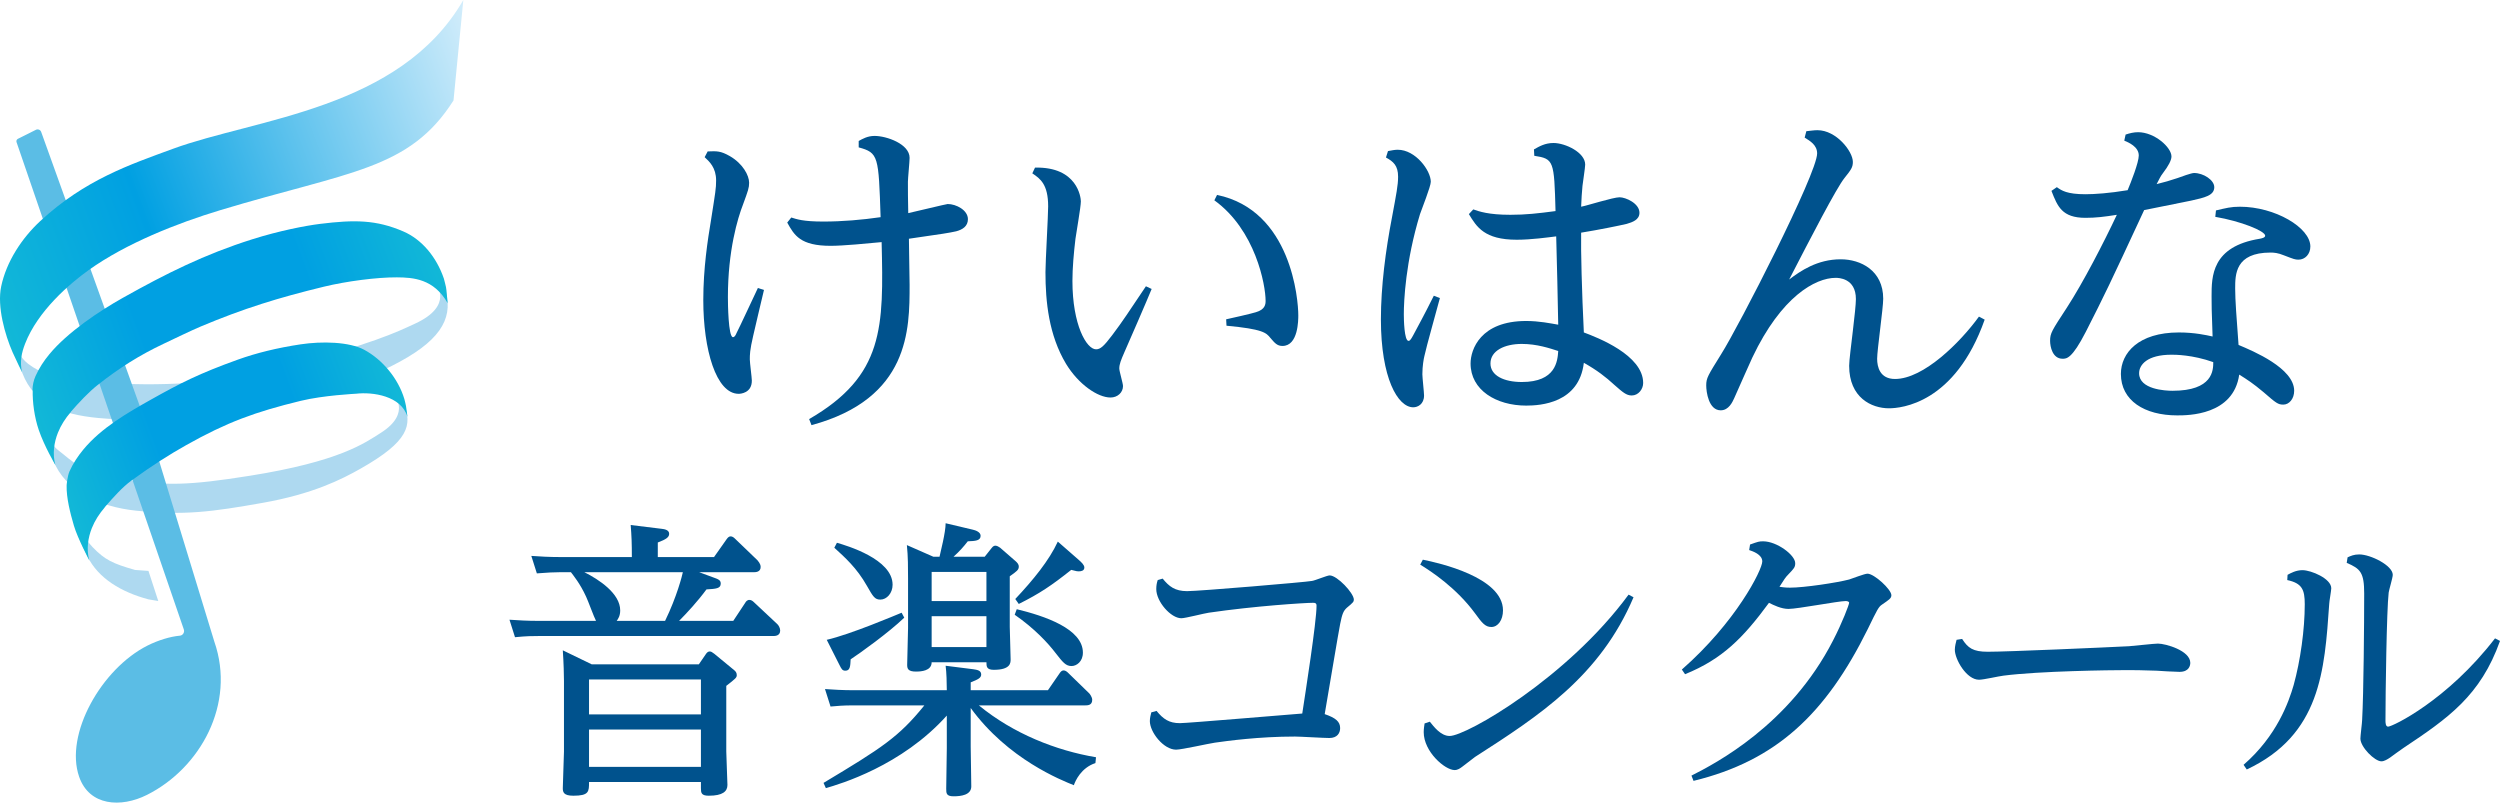 <?xml version="1.0" encoding="UTF-8"?>
<svg id="_レイヤー_2" data-name="レイヤー 2" xmlns="http://www.w3.org/2000/svg" xmlns:xlink="http://www.w3.org/1999/xlink" viewBox="0 0 1793.428 575.776">
  <defs>
    <style>
      .cls-1 {
        fill: none;
      }

      .cls-2 {
        fill: #00528d;
      }

      .cls-3 {
        fill: #aed9f0;
      }

      .cls-4 {
        fill: #5bbde5;
      }

      .cls-5 {
        fill: url(#_新規グラデーションスウォッチ_3);
      }

      .cls-6 {
        fill: url(#_新規グラデーションスウォッチ_3-2);
      }

      .cls-7 {
        fill: url(#_名称未設定グラデーション_246);
      }
    </style>
    <linearGradient id="_名称未設定グラデーション_246" data-name="名称未設定グラデーション 246" x1="618.152" y1="-817.584" x2="1027.067" y2="-817.584" gradientTransform="translate(-270.728 1201.156) rotate(-19.732) scale(.957 1.045) skewX(.62)" gradientUnits="userSpaceOnUse">
      <stop offset="0" stop-color="#12b8d7"/>
      <stop offset=".312" stop-color="#00a0e2"/>
      <stop offset="1" stop-color="#d3edfb"/>
    </linearGradient>
    <linearGradient id="_新規グラデーションスウォッチ_3" data-name="新規グラデーションスウォッチ 3" x1="616.505" y1="-731.065" x2="940.911" y2="-731.065" gradientTransform="translate(-270.728 1201.156) rotate(-19.732) scale(.957 1.045) skewX(.62)" gradientUnits="userSpaceOnUse">
      <stop offset="0" stop-color="#12b8d7"/>
      <stop offset=".3" stop-color="#00a0e2"/>
      <stop offset=".701" stop-color="#00a0e2"/>
      <stop offset="1" stop-color="#12b8d7"/>
    </linearGradient>
    <linearGradient id="_新規グラデーションスウォッチ_3-2" data-name="新規グラデーションスウォッチ 3" x1="616.236" y1="-658.997" x2="881.868" y2="-658.997" xlink:href="#_新規グラデーションスウォッチ_3"/>
  </defs>
  <g id="_レイヤー_1-2" data-name="レイヤー 1">
    <g>
      <path class="cls-2" d="M507.66,108.63c6.528-.241,9.19-.481,15.959,3.392,9.19,5.317,13.785,13.778,13.785,19.102,0,3.625-.722,5.558-4.347,15.477-3.873,9.912-10.882,33.128-10.882,66.504,0,4.354.241,28.774,3.625,28.774,1.211,0,1.933-1.451,2.662-3.144,1.692-3.144,12.815-27.082,15.229-32.158l4.354,1.451c-1.211,5.317-6.769,28.292-7.739,32.887-2.414,10.401-2.414,13.545-2.414,16.929,0,2.414,1.451,13.056,1.451,15.237,0,8.942-8.227,9.431-9.438,9.431-16.199,0-25.389-31.684-25.389-67.234,0-22.727,3.144-43.048,5.565-57.555,3.144-20.072,3.625-22.486,3.625-28.292,0-9.19-4.836-13.545-8.22-16.688l2.173-4.114ZM580.451,300.645c53.93-31.195,53.449-66.015,51.997-126.962-10.16.97-27.57,2.662-36.52,2.662-21.765,0-26.119-7.498-31.195-16.688l2.903-3.625c3.866,1.211,8.461,2.903,22.975,2.903,13.537,0,27.811-1.211,41.107-3.144-1.451-43.77-1.451-46.191-15.718-50.064v-4.595c2.662-1.444,6.287-3.625,11.364-3.625,8.709,0,25.156,5.806,25.156,15.718,0,2.662-1.211,14.755-1.211,17.169,0,7.017,0,11.612.241,22.494,4.595-.97,27.33-6.528,28.292-6.528,6.047,0,14.515,4.354,14.515,10.882,0,5.076-3.873,7.498-8.468,8.701-5.558,1.211-8.701,1.692-33.858,5.325,0,5.076.489,28.533.489,33.128,0,31.925,0,81.5-70.377,100.603l-1.692-4.354Z"/>
      <path class="cls-2" d="M742.489,120.241c30.466-.729,32.887,21.524,32.887,24.179,0,4.114-3.384,22.975-3.866,26.848-1.211,10.153-2.181,21.035-2.181,30.225,0,31.684,10.16,49.094,16.929,49.094,3.144,0,5.565-2.173,11.612-10.16,7.49-9.912,11.845-16.681,24.179-35.061l4.114,1.933c-2.903,7.257-16.688,38.934-19.591,45.462-2.414,5.565-3.625,8.468-3.625,11.612,0,1.933,2.662,10.642,2.662,12.574,0,4.595-3.873,8.22-8.949,8.22-9.19,0-22.975-9.431-31.925-24.179-12.334-20.561-14.748-44.499-14.748-65.782,0-7.498,1.933-40.385,1.933-47.154,0-15.718-5.565-19.832-11.364-23.697l1.933-4.114ZM879.604,229.064c3.392-.722,18.38-4.114,21.283-5.076,6.776-1.933,7.017-5.806,7.017-8.22,0-11.371-7.257-50.786-36.761-72.07l1.933-3.866c53.449,11.123,58.284,75.446,58.284,86.329,0,3.384,0,22.013-11.364,22.013-3.873,0-5.565-2.181-8.709-5.806-2.903-3.632-5.325-6.287-31.436-8.709l-.248-4.595Z"/>
      <path class="cls-2" d="M995.699,108.389c2.662-.481,4.595-.963,7.009-.963,12.823,0,23.705,14.988,23.705,22.968,0,3.392-6.528,19.591-7.739,23.216-10.401,34.098-11.612,62.398-11.612,71.829,0,3.384.241,19.102,3.384,19.102,1.211,0,2.181-1.933,3.392-4.114,5.076-9.671,6.287-11.364,14.748-28.292l4.354,1.692c-1.692,6.535-9.912,35.55-11.123,41.596-.489,1.933-1.451,7.257-1.451,13.063,0,2.414,1.211,13.056,1.211,15.229,0,6.295-4.595,8.468-7.739,8.468-11.13,0-23.216-21.043-23.216-63.12,0-23.457,3.384-49.576,7.979-73.273,3.144-16.929,4.354-22.975,4.354-29.022,0-7.979-3.392-10.882-8.709-13.785l1.451-4.595ZM1100.415,107.178c3.866-2.173,7.979-4.595,14.026-4.595,8.461,0,22.727,6.776,22.727,15.477,0,2.181-1.692,12.823-1.933,15.237-.481,5.084-.722,8.949-.97,14.996,4.114-.729,22.975-6.769,27.57-6.769,4.354,0,14.267,4.347,14.267,11.123,0,5.076-5.076,6.769-9.183,7.979-5.084,1.211-20.561,4.354-32.654,6.287-.241,13.056.489,41.837,1.94,71.581,9.671,3.632,42.559,16.207,42.559,36.279,0,4.354-3.384,8.942-8.22,8.942-3.873,0-6.528-2.414-12.334-7.49-6.287-5.806-12.574-10.642-22.005-15.966-3.392,29.022-31.195,30.714-41.356,30.714-21.524,0-39.904-11.123-39.904-30.225,0-9.92,7.017-30.473,39.904-30.473,9.19,0,17.41,1.692,22.975,2.662,0-6.287-1.211-54.9-1.451-63.361-5.806.722-17.899,2.414-28.292,2.414-23.216,0-28.781-9.19-34.346-18.38l3.144-3.384c4.114,1.451,10.882,3.873,26.608,3.873,11.123,0,19.584-.97,32.406-2.662-.97-36.272-1.211-37.482-15.237-39.663l-.241-4.595ZM1091.707,246.722c-12.334,0-22.494,4.836-22.494,14.026,0,8.701,9.679,13.296,22.494,13.296,24.427,0,25.63-14.988,26.119-22.246-6.047-1.933-15.237-5.076-26.119-5.076Z"/>
      <path class="cls-2" d="M1295.822,94.122c2.662-.241,5.317-.722,7.979-.722,13.545,0,25.389,15.229,25.389,22.727,0,3.873-1.203,5.565-6.039,11.612-5.806,7.25-24.186,42.8-39.663,72.792,7.979-6.047,20.072-14.515,37.001-14.515,14.267,0,30.473,7.979,30.473,28.3,0,6.769-4.354,36.753-4.354,43.04,0,5.806,1.933,14.515,12.815,14.515,20.554,0,46.913-26.36,60.217-44.74l4.114,2.173c-21.283,60.217-59.976,63.601-68.685,63.601-12.334,0-28.533-7.49-28.533-30.466,0-3.873,1.451-14.755,2.655-25.156,1.211-9.912,2.181-19.343,2.181-22.727,0-15.237-12.815-15.237-14.507-15.237-14.515,0-38.941,13.304-59.736,57.074-1.211,2.414-8.709,19.584-13.056,29.262-1.211,2.655-3.873,8.701-9.679,8.701-8.701,0-10.393-13.296-10.393-17.891,0-5.325,1.203-7.017,10.634-22.253,12.582-19.824,68.926-129.617,68.926-144.132,0-6.047-5.076-8.949-8.949-11.364l1.211-4.595Z"/>
      <path class="cls-2" d="M1475.526,134.267c3.384,2.414,7.25,5.076,20.554,5.076,6.528,0,17.169-.722,30.225-2.903,2.422-5.798,7.987-19.832,7.987-24.908,0-6.287-7.498-9.431-10.401-10.642l.963-4.347c2.903-.97,5.806-1.7,8.949-1.7,11.852,0,23.945,10.882,23.945,17.418,0,2.655-2.181,6.769-6.047,11.845-1.933,2.422-2.903,4.836-4.595,7.979,5.076-1.203,9.912-2.655,14.996-4.347,2.655-.97,9.912-3.632,11.845-3.632,6.776,0,14.515,5.084,14.515,10.16,0,6.047-7.017,7.498-16.688,9.671-8.227,1.692-26.36,5.325-33.617,6.776-25.149,54.171-28.052,60.21-41.837,87.299-9.912,19.343-13.785,19.343-16.688,19.343-7.25,0-8.949-8.701-8.949-12.815,0-5.558,1.211-7.257,12.093-23.938,11.612-17.899,26.36-46.432,35.79-66.504-9.19,1.451-14.988,2.173-22.486,2.173-16.929,0-20.072-8.22-24.427-19.343l3.873-2.662ZM1589.666,150.955c7.257-1.692,10.642-2.662,17.169-2.662,25.156,0,50.546,14.996,50.546,28.533,0,5.565-3.866,9.438-8.461,9.438-2.422,0-3.144-.248-10.642-3.151-4.114-1.692-7.017-1.933-9.431-1.933-25.397,0-25.397,15.718-25.397,25.878,0,7.979.97,21.043,2.422,40.385,10.393,4.354,39.904,16.688,39.904,32.887,0,5.806-3.632,9.92-7.739,9.92-3.873,0-5.084-.97-14.274-8.949-7.498-6.287-11.604-8.949-17.41-12.574-4.114,29.262-36.761,29.262-44.499,29.262-23.457,0-40.385-10.642-40.385-29.751,0-14.988,12.574-29.744,41.596-29.744,11.364,0,19.832,1.933,24.186,2.903-.729-20.072-.729-22.246-.729-28.774,0-14.274,0-35.798,34.587-41.356,1.203-.241,3.866-.729,3.866-2.181,0-3.384-17.41-10.393-35.79-13.537l.481-4.595ZM1557.748,254.461c-17.418,0-23.216,7.25-23.216,13.296,0,11.612,18.862,12.574,23.938,12.574,29.022,0,29.262-14.748,29.262-20.554-14.996-5.317-27.33-5.317-29.984-5.317Z"/>
      <path class="cls-2" d="M512.232,399.608l8.987-12.747c1.045-1.467,1.88-2.091,2.925-2.091,1.256,0,2.301.835,3.136,1.67l16.094,15.47c.211.421,2.301,2.301,2.301,4.813,0,3.76-3.76,3.76-5.016,3.76h-39.092l9.619,3.55c4.174,1.467,5.851,2.091,5.851,4.603,0,3.557-3.347,3.76-10.243,4.181-6.272,8.573-14.424,17.35-19.651,22.577h38.881l8.573-12.958c.414-.842,1.459-2.091,2.925-2.091,1.256,0,2.301.624,3.347,1.67l16.515,15.47c1.248,1.045,2.294,3.136,2.294,4.806,0,3.971-3.76,3.971-5.227,3.971h-168.491c-4.181,0-7.942,0-16.515.842l-3.971-12.544c6.062.414,12.755.835,21.118.835h40.972c-1.467-2.715-5.859-14.846-7.107-17.35-4.392-9.619-9.198-15.259-10.875-17.561h-8.152c-4.181,0-7.942.211-16.305.835l-3.971-12.544c6.062.421,12.544.835,21.11.835h51.012c0-9.822-.211-15.259-.835-22.99l22.156,2.715c2.091.211,5.437.835,5.437,3.557,0,2.504-2.091,3.971-8.152,6.272v10.446h40.348ZM501.358,476.543l5.016-7.318c.835-1.256,1.677-1.88,2.722-1.88s1.67.414,3.339,1.67l14.214,11.71c1.045.835,1.888,1.88,1.888,3.55,0,1.88-.842,2.512-7.528,7.739v47.034c0,3.76.835,20.697.835,24.043,0,4.595-3.347,7.731-13.379,7.731-5.437,0-5.64-2.091-5.64-5.437v-4.384h-80.274c0,6.896,0,9.822-11.288,9.822-7.107,0-7.528-2.715-7.528-5.437,0-4.181.835-22.366.835-26.126v-50.801c0-3.55-.211-12.958-.835-21.945l20.697,10.032h76.928ZM419.203,410.482c10.454,5.227,25.713,15.259,25.713,27.382,0,3.971-1.467,6.062-2.512,7.528h34.707c8.566-17.561,12.334-32.82,12.747-34.91h-70.656ZM422.55,487.41v25.089h80.274v-25.089h-80.274ZM422.55,523.366v26.758h80.274v-26.758h-80.274Z"/>
      <path class="cls-2" d="M679.211,495.149c0-4.813-.211-12.965-.842-17.561l19.862,2.504c2.715.421,5.648.835,5.648,3.768,0,2.504-2.301,3.55-7.528,5.64v5.648h55.396l8.363-12.131c.835-1.248,1.67-2.091,2.925-2.091s2.512,1.045,3.136,1.677l15.259,14.838c.211.211,2.091,2.512,2.091,4.603,0,3.971-3.347,3.971-5.016,3.971h-76.304c24.667,20.275,55.396,32.406,84.042,37.212l-.421,4.181c-10.243,3.347-14.424,12.747-15.47,15.883-8.776-3.55-47.244-18.598-74.002-55.396v27.593c0,3.978.421,24.043.421,28.646,0,6.272-7.528,7.107-12.755,7.107s-5.227-2.301-5.227-5.437c0-.211.421-25.923.421-29.059v-23.412c-32.406,36.166-76.725,49.124-86.757,52.05l-1.677-3.76c41.814-25.089,53.937-32.82,72.333-55.607h-51.004c-7.528,0-11.71.421-16.305.835l-3.978-12.544c6.069.421,12.544.842,20.907.842h66.482ZM648.685,443.092c-11.078,10.664-31.774,25.502-38.46,29.894-.211,5.016-.421,8.152-3.768,8.152-2.091,0-2.715-1.045-4.181-3.971l-9.198-18.185c16.726-3.768,50.177-17.982,53.727-19.441l1.88,3.55ZM600.396,389.365c7.107,2.091,39.927,11.71,39.927,30.105,0,6.062-4.181,10.664-8.776,10.664-3.971,0-5.227-2.091-9.619-9.829-7.318-12.958-15.883-20.486-23.412-27.382l1.88-3.557ZM668.337,475.076c0,6.272-7.731,6.693-11.288,6.693-5.64,0-6.272-2.091-6.272-4.813,0-3.76.632-22.366.632-26.548v-35.332c0-7.942,0-15.673-.842-24.036l19.027,8.363h4.392c.624-3.136,4.384-17.35,4.384-24.043l19.441,4.603c1.888.414,5.648,1.67,5.648,4.384,0,3.557-3.76,3.768-9.198,3.971-2.925,3.768-5.851,7.114-10.243,11.085h22.366l4.813-6.062c1.248-1.677,2.083-1.888,2.925-1.888,1.045,0,2.504.842,3.339,1.467l11.288,9.822c.842.842,2.091,1.888,2.091,3.768,0,2.301-1.459,3.347-6.475,6.896v36.377c0,3.339.624,19.441.624,23.201,0,2.512,0,7.528-12.123,7.528-5.227,0-5.227-2.512-5.227-5.437h-39.302ZM668.337,410.272v20.907h39.302v-20.907h-39.302ZM668.337,442.046v22.163h39.302v-22.163h-39.302ZM729.381,437.03c19.862,4.806,47.455,14.011,47.455,31.15,0,6.483-4.603,9.619-8.152,9.619-4.181,0-6.272-2.722-11.499-9.408-5.227-6.904-15.056-17.561-29.27-27.39l1.467-3.971ZM773.91,401.698c1.88,1.677,3.971,3.557,3.971,5.437,0,2.301-2.301,2.722-3.768,2.722-1.248,0-1.88,0-5.64-1.045-14.214,11.288-22.577,16.929-37.633,24.457l-2.504-3.557c12.958-13.793,24.246-27.593,30.518-41.183l15.056,13.168Z"/>
      <path class="cls-2" d="M829.675,509.987c4.813,5.859,8.995,8.784,16.726,8.784,5.437,0,79.019-6.272,87.803-6.904,2.301-15.259,10.243-65.639,10.243-77.341,0-1.888-1.045-2.091-2.512-2.091-5.851,0-42.017,2.294-74.837,7.107-3.136.414-16.726,3.971-19.651,3.971-7.528,0-17.974-11.92-17.974-20.907,0-2.715.414-4.595,1.045-6.483l3.55-1.045c4.603,5.648,8.784,8.995,17.561,8.995,8.363,0,85.501-6.483,89.472-7.318,2.091-.211,10.875-3.971,12.755-3.971,5.437,0,17.35,12.747,17.35,17.35,0,1.459-.421,2.091-5.016,5.851-2.512,2.301-3.347,4.392-4.813,11.71-.624,2.504-9.822,57.487-11.078,64.594,7.949,2.715,11.078,5.437,11.078,10.032,0,3.557-2.083,7.107-7.731,7.107-3.971,0-21.11-1.045-24.667-1.045-25.923,0-48.711,3.136-57.487,4.392-4.392.624-23.833,5.016-27.804,5.016-8.987,0-18.816-12.544-18.816-20.486,0-2.504.632-4.392,1.045-6.272l3.76-1.045Z"/>
      <path class="cls-2" d="M1020.705,401.495c11.288,2.294,57.495,12.537,57.495,36.369,0,6.904-3.557,11.92-8.363,11.92-4.392,0-6.693-2.925-11.71-9.829-13.379-18.185-31.15-29.894-39.302-34.91l1.88-3.55ZM1025.729,517.726c2.715,3.339,7.731,10.243,14.214,10.243,11.913,0,84.456-41.604,128.353-101.392l3.557,1.88c-24.043,56.652-67.527,84.877-113.726,114.561-.835.632-6.062,4.603-8.987,6.896-1.677,1.256-3.347,2.512-5.648,2.512-6.896,0-22.156-13.168-22.156-27.179,0-2.504.414-4.595.624-6.265l3.768-1.256Z"/>
      <path class="cls-2" d="M1213.404,556.396c16.936-8.573,70.453-36.166,101.603-97,6.686-12.958,11.499-25.713,11.499-26.961,0-1.045-1.677-1.256-2.512-1.256-5.227,0-34.489,5.64-40.972,5.64-5.227,0-10.664-2.715-14.011-4.384-18.598,25.292-33.444,40.34-60.202,51.215l-2.301-3.347c38.678-33.865,57.698-71.49,57.698-77.56,0-5.016-6.896-7.31-9.408-8.152l.632-3.971c5.851-2.091,6.475-2.301,9.401-2.301,9.829,0,22.998,9.829,22.998,15.68,0,2.925-.835,3.768-5.016,8.152-2.091,2.091-2.925,3.557-6.272,8.784,1.677.211,3.76.624,7.528.624,10.243,0,33.655-3.55,42.439-5.851,2.091-.632,11.078-4.181,13.168-4.181,4.806,0,17.139,11.288,17.139,15.47,0,2.301-1.88,3.347-6.686,6.686-2.512,1.677-3.347,3.347-10.243,17.561-30.105,60.834-65.647,94.496-125.014,108.913l-1.467-3.76Z"/>
      <path class="cls-2" d="M1407.57,458.351c4.181,6.483,7.731,9.198,18.395,9.198,14.424,0,85.08-3.129,101.385-3.971,3.347-.203,17.771-1.88,20.697-1.88,5.437,0,23.208,5.016,23.208,13.8,0,1.88-.835,6.475-7.739,6.475-2.715,0-14.214-.624-16.515-.835-10.032-.414-17.139-.414-22.156-.414-10.032,0-61.669.624-87.592,3.971-3.557.414-14.214,2.925-17.561,2.925-8.987,0-17.35-14.635-17.35-21.531,0-2.512.835-5.437,1.256-7.107l3.971-.632Z"/>
      <path class="cls-2" d="M1641.031,412.363c2.301-1.256,6.062-3.347,10.664-3.347,6.265,0,20.689,6.062,20.689,12.965,0,1.67-1.459,9.611-1.459,11.078-3.347,48.29-6.272,94.075-59.164,118.945l-2.294-3.339c23.825-20.697,32.399-44.95,35.956-57.284,4.806-17.35,7.942-39.716,7.942-57.901,0-10.454-1.88-15.056-12.544-17.357l.211-3.76ZM1684.094,399.818c2.301-1.045,4.603-2.091,8.363-2.091,8.152,0,24.043,7.949,24.043,14.635,0,2.091-2.722,10.875-2.933,12.755-1.459,12.544-2.294,72.536-2.294,91.773,0,1.248,0,4.384,1.88,4.384,3.136,0,42.439-18.809,76.717-63.338l3.557,1.88c-14.011,39.302-37.212,55.396-69.197,76.717-1.67,1.045-8.152,5.859-9.619,6.904-1.88,1.256-4.181,2.715-6.272,2.715-4.806,0-15.049-10.243-15.049-16.305,0-2.091,1.256-11.71,1.256-13.59,1.045-18.816,1.459-68.986,1.459-90.517,0-15.049-2.715-17.771-12.537-21.953l.624-3.971Z"/>
    </g>
    <g>
      <path class="cls-3" d="M42.379,323.471c9.024,6.728,14.642,15.183,46.075,20.274,30.213,4.894,46.859,4.542,90.764-2.446,64.539-10.272,82.507-23.507,94.009-30.813,22.548-14.323,8.901-27.818,8.901-27.818,0,0,6.344,2.54,7.358,6.4,6.615,15.879,3.721,27.59-30.875,47.162-13.493,7.633-34.001,18.08-70.12,24.49-36.435,6.467-56.383,9.185-90.895,5.621-26.646-2.752-50.911-14.349-59.349-36.035-8.438-21.686-7.564-27.962-7.564-27.962,0,0,2.673,14.399,11.697,21.127Z"/>
      <path class="cls-3" d="M106.497,429.966c-19.407-5.187-35.916-14.97-43.702-30.712-10.382-20.989-9.977-27.097-9.977-27.097,0,0,5.534,11.972,13.689,20.413,8.777,9.084,14.312,11.701,30.383,16.294l9.607.68,7.044,21.606-7.044-1.184Z"/>
      <path class="cls-3" d="M20.268,261.051c9.024,6.728,16.274,9.336,47.783,12.717,32.56,3.493,85.2,2.978,129.089-8.528,71.156-18.655,87.931-27.251,100.551-33.043,28.345-13.01,14.984-28.685,14.984-28.685,0,0,6.344,2.54,7.358,6.4,4.837,19.508-4.964,35.459-38.941,52.555-17.169,8.639-42.895,18.367-78.336,27.497-35.441,9.13-95.293,13.417-132.369,9.88-26.604-2.538-45.813-10.271-54.251-31.958-8.438-21.686-7.564-27.962-7.564-27.962,0,0,2.673,14.399,11.697,21.127Z"/>
      <path class="cls-4" d="M112.604,325.639l41.159,134.671c15.546,44.675-10.085,90.783-48.406,109.955-18.557,9.284-41.252,8.03-48.576-13.017-10.613-30.5,16.078-77.645,49.156-94.194,7.59-3.797,16.219-6.425,23.074-7.031,2.173-.192,3.539-2.371,2.863-4.445L11.858,101.971c-.318-.927.099-1.946.975-2.384l12.918-6.463c1.463-.732,3.236-.022,3.79,1.517l83.064,230.997Z"/>
      <path class="cls-1" d="M32.307,309.305c12.848,3.381,28.468-1.318,42.256-3.83.564-1.922,1.062-3.868,1.764-5.74,1.958-5.222,4.72-9.922,7.792-14.409-3.868,1.069-7.729,2.173-11.616,3.137-10.215,2.533-21.364,4.769-32.2,4.409-3.522,5.209-6.317,10.733-7.996,16.432Z"/>
      <path d="M3.056,271.665c-.006-.017-.006-.034-.012-.051-.019-.033-.041-.063-.06-.096.024.049.048.098.073.147Z"/>
      <path class="cls-7" d="M332.382,0c-45.349,78.621-149.183,84.986-208.504,106.815-30.466,11.211-62.885,22.018-94.943,51.722-13.309,12.332-24.339,29.137-28.09,46.948-3.052,14.489,2.732,34.753,8.182,47.206,2.233,5.103,6.767,14.27,6.767,14.27.016.037.035.071.051.107-1.827-7.576-.302-14.158,2.17-20.532,9.108-23.483,31.93-43.032,45.705-52.86,26.631-19,62.848-33.416,94.523-42.974,92.276-27.844,135.396-28.652,167.096-78.655L332.382,0Z"/>
      <path class="cls-5" d="M289.352,166.03c-19.526-8.415-35.032-8.46-59.612-5.437-10.472,1.288-29.249,4.892-48.842,11.083-34.19,10.802-61.665,24.542-92.72,41.949-17.003,9.531-39.817,24.803-52.757,40.473-3.922,4.749-7.343,9.895-9.909,15.631-1.499,3.349-2.123,6.666-2.224,9.976.053.064.121.123.174.187-.214,8.741,1.249,19.445,4.333,28.516,3.979,11.705,11.966,25.237,11.966,25.237-2.31-7.952-.906-16.456,1.792-23.225,2.143-5.376,5.368-10.363,9.281-14.894-.029-.007-.057-.02-.086-.027,5.906-6.82,12.963-14.303,19.169-19.205,15.778-12.462,30.298-21.556,47.464-29.685,6.494-3.075,19.975-9.589,26.628-12.385,30.698-12.904,55.582-20.607,88.269-28.544,16.358-3.972,38.172-6.795,52.429-6.713,11.649.067,26.53,1.006,36.445,18.527-.269-1.244-.816-10.227-1.213-11.553-.471-1.573-.923-4.339-1.507-6.059-5.232-15.39-15.721-28.097-29.08-33.854Z"/>
      <path class="cls-6" d="M261.4,250.984c-10.886-5.882-30.502-6.268-45.812-3.96-16.813,2.535-31.707,6.207-44.932,10.95-27.718,9.942-41.441,16.948-61.949,28.465-16.996,9.544-36.016,20.416-48.956,36.086-3.922,4.749-7.343,9.895-9.909,15.631-1.499,3.349-2.104,10.098-2.05,10.163-.214,8.741,2.537,19.652,5.229,28.796,2.641,8.973,11.071,24.956,11.071,24.956-2.31-7.952-.906-16.456,1.792-23.225,2.143-5.376,5.368-10.363,9.281-14.894-.029-.007-.057-.02-.086-.027,5.906-6.82,12.704-14.48,19.114-19.132,15.392-11.173,27.373-18.727,39.504-25.543,29.058-16.328,49.378-23.773,82.064-31.71,16.358-3.972,39.381-5.061,39.817-5.112,11.496-1.339,32.364,1.394,36.749,16.679-.269-1.244-.754-6.563-1.084-7.907-.425-1.736-.636-3.172-1.155-4.912-4.455-14.928-15.824-28.351-28.689-35.302Z"/>
    </g>
  </g>
</svg>

